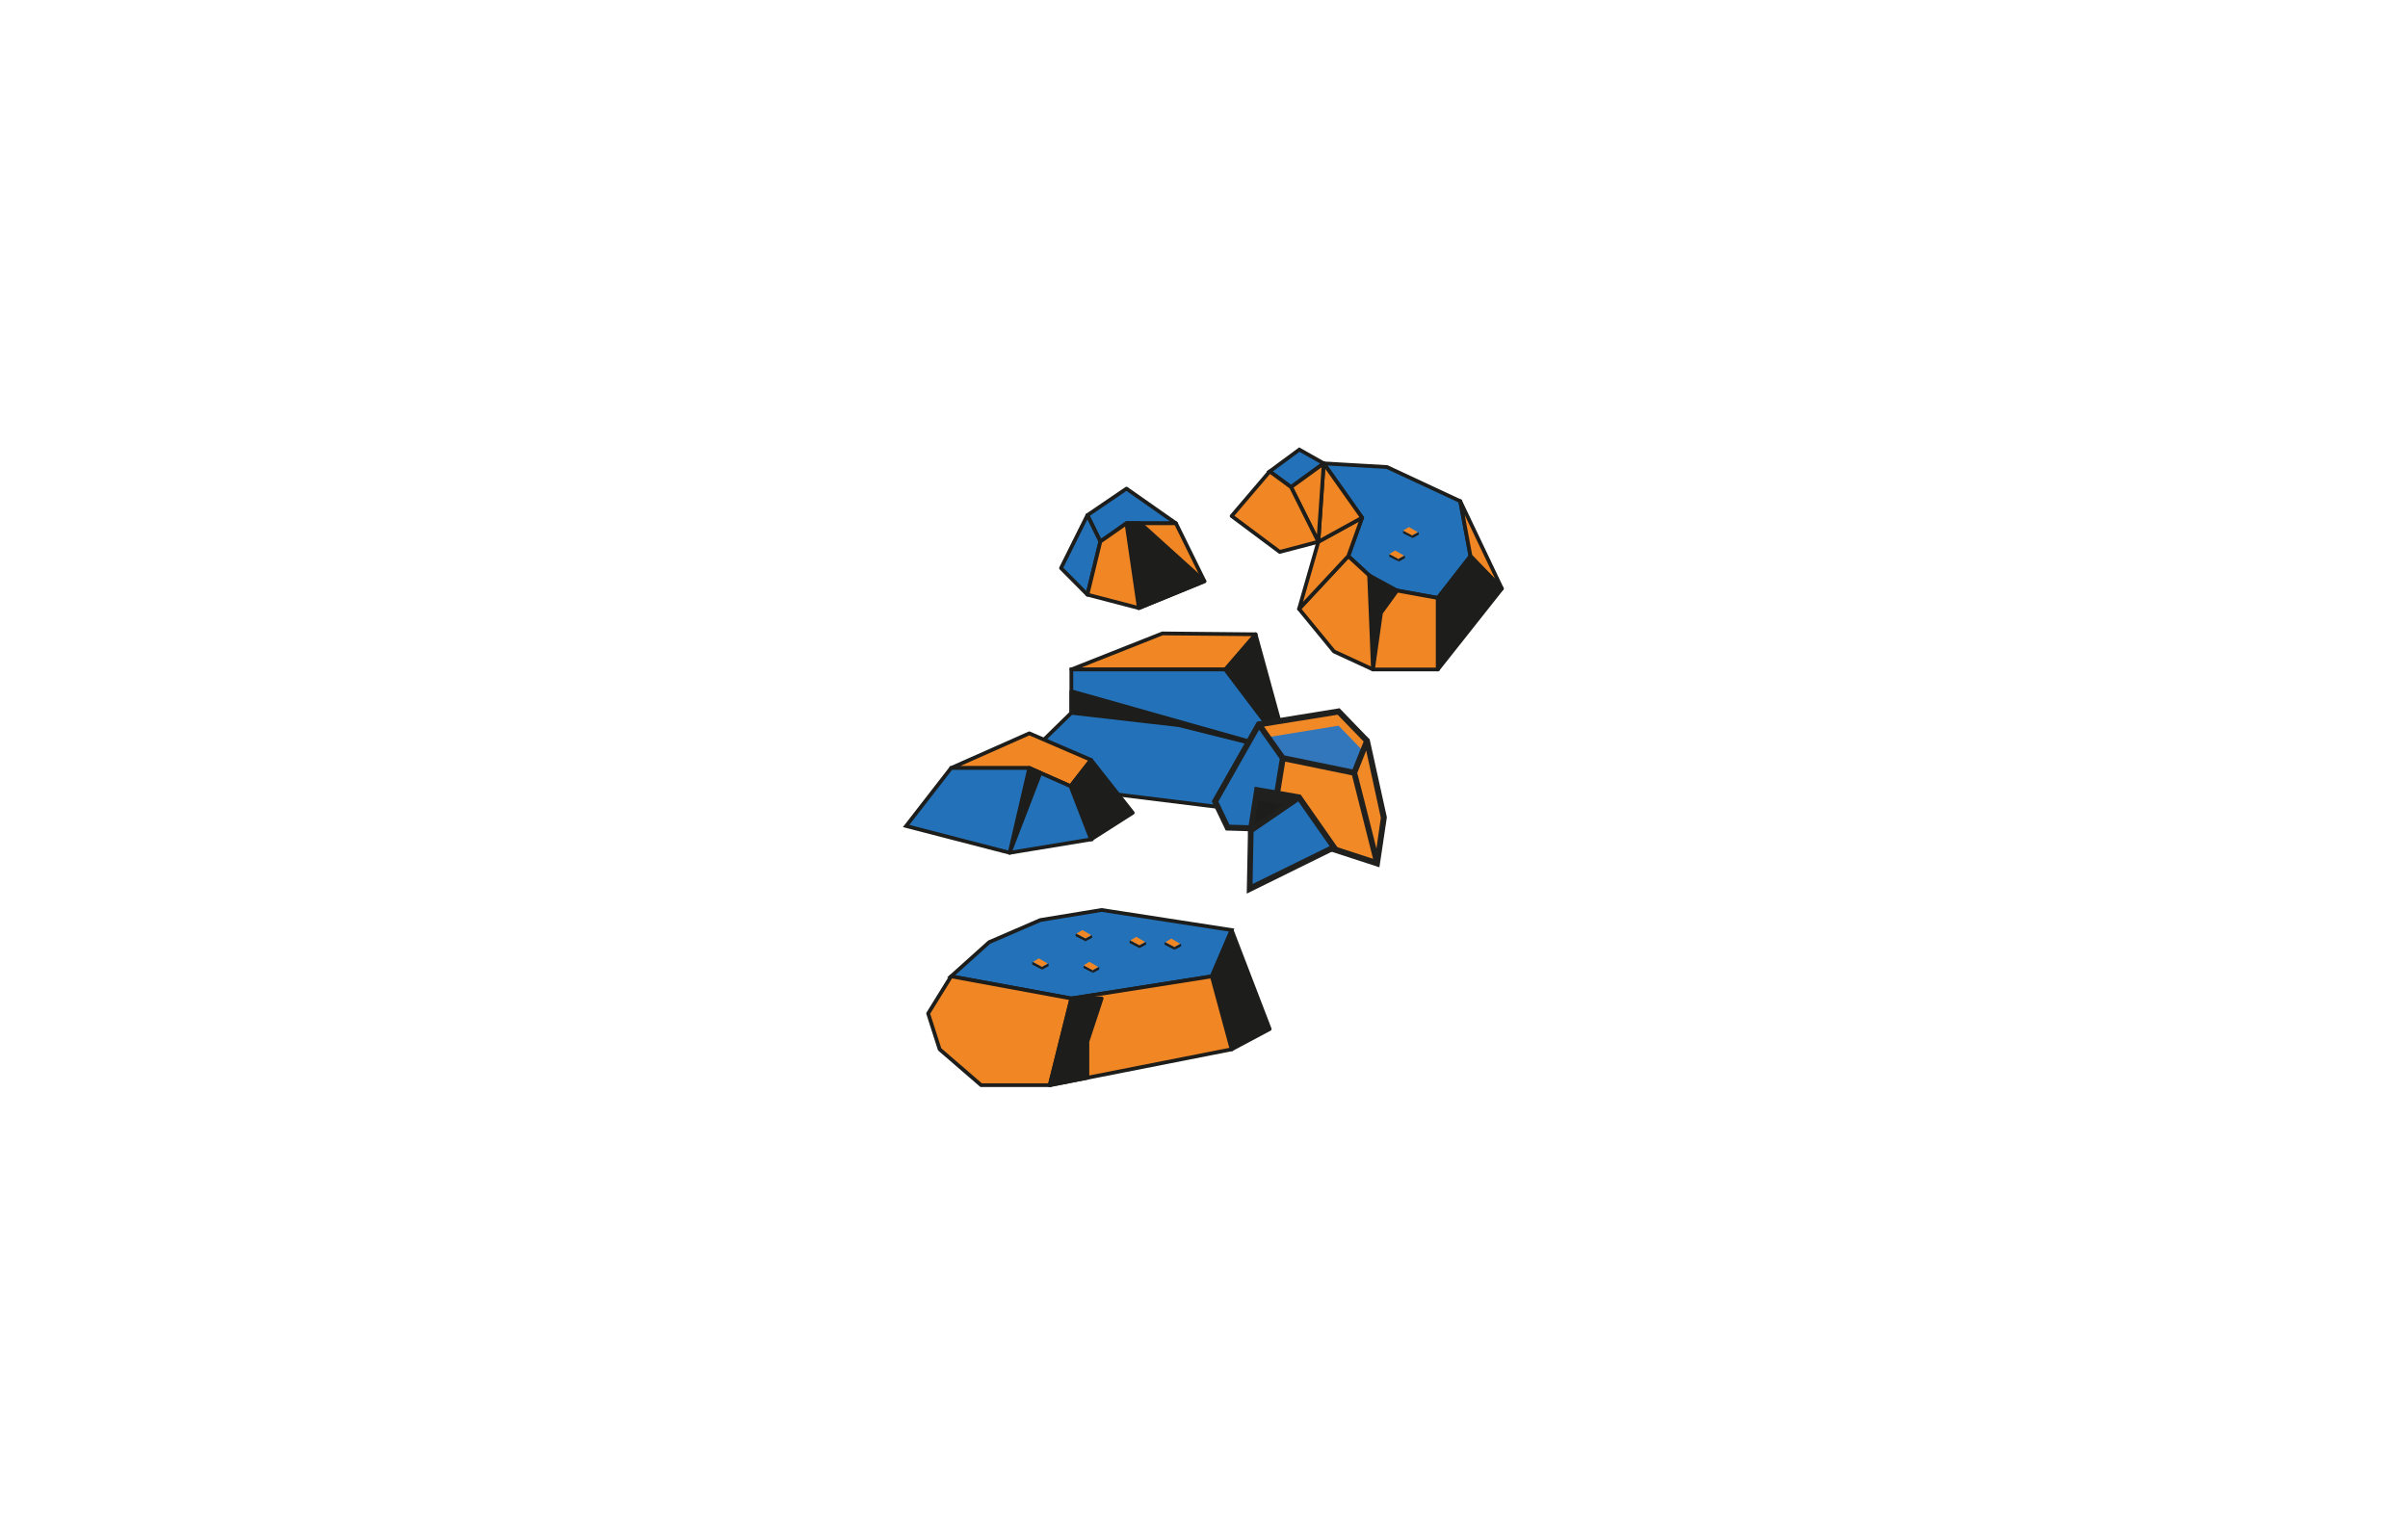 <svg xmlns="http://www.w3.org/2000/svg" viewBox="0 0 640 408"><defs><style>.cls-1,.cls-11{fill:#f18724;}.cls-1,.cls-2,.cls-3,.cls-4,.cls-5{stroke:#1d1d1b;}.cls-1,.cls-2,.cls-4,.cls-5{stroke-linejoin:round;}.cls-10,.cls-12,.cls-2{fill:#1d1d1b;}.cls-3,.cls-4,.cls-5,.cls-8{fill:#2372b9;}.cls-3{stroke-miterlimit:10;}.cls-4{stroke-linecap:round;}.cls-6{fill:#f18927;}.cls-7{fill:#3276bc;}.cls-9{fill:#20201f;}.cls-11,.cls-12{fill-rule:evenodd;}.cls-13{fill:none;}</style></defs><g id="_3-benutzerberechtigungsmanagement" data-name="3-benutzerberechtigungsmanagement"><g id="_11-bs_sb_administration" data-name="11-bs sb administration"><polygon class="cls-1" points="308.95 168.39 284.75 177.97 312.72 177.97 333.7 177.97 333.7 168.62 308.95 168.39"/><polygon class="cls-2" points="342.31 200.02 333.7 168.62 325.63 177.97 342.31 200.02"/><polygon class="cls-3" points="342.31 200.02 325.63 177.97 284.75 177.97 284.75 189.49 273.99 200.02 295.3 211 327.78 215.01 342.31 200.02"/><polygon class="cls-2" points="284.75 189.49 313.26 192.76 342.31 200.02 284.75 183.76 284.75 189.49"/><polygon class="cls-1" points="252.79 204.17 273.57 204.17 284.53 209.01 289.98 202.02 273.57 194.95 252.79 204.17"/><polygon class="cls-2" points="284.53 209.01 289.98 223.14 301.06 216.07 289.98 202.02 284.53 209.01"/><polygon class="cls-3" points="252.79 204.17 240.83 219.58 268.35 226.7 289.98 223.14 284.53 209.01 273.57 204.17 252.79 204.17"/><polygon class="cls-2" points="276.52 205.47 268.35 226.7 273.57 204.17 276.52 205.47"/><polygon class="cls-4" points="312.54 139.11 299.39 139.11 292.45 143.96 289.01 136.96 299.39 129.9 312.54 139.11"/><polygon class="cls-5" points="292.45 143.96 289.01 158.08 282 151.02 289.01 136.96 292.45 143.96"/><polygon class="cls-1" points="312.54 139.11 320.12 154.52 302.69 161.65 289.01 158.08 292.45 143.96 299.39 139.11 312.54 139.11"/><polygon class="cls-2" points="299.39 139.11 302.69 161.65 320.12 154.52 303.06 139.11 299.39 139.11"/><polygon class="cls-6" points="363.33 196.96 359.93 205.47 340.94 201.56 334.58 192.6 355.78 189.15 363.33 196.96"/><polygon class="cls-7" points="363.32 200.72 359.92 209.23 340.93 205.33 334.56 196.36 355.77 192.92 363.32 200.72"/><polygon class="cls-8" points="334.58 192.6 322.95 213.09 326.29 220.03 337.87 220.37 340.94 201.56 334.58 192.6"/><polygon class="cls-6" points="359.93 205.47 366 229.53 337.87 220.37 340.94 201.56 359.93 205.47"/><polygon class="cls-6" points="363.33 196.96 367.81 217.38 366 229.53 359.93 205.47 363.33 196.96"/><path class="cls-9" d="M337.74,221.15l27.62,9,1.26.41.16-1.07,1.81-12.14,0-.15L364.13,197l-.1-.47-1-1-7-7.25-21.13,3.43-.82.13-.44.78-11.58,20.4,3.72,7.76ZM334.65,194l2.68,3.78,2.8,3.95-2.9,17.8-10.46-.3-2.95-6.14Zm26.18,7.12-1.36,3.42-18.09-3.72-2.88-4.06-2.56-3.61L355.52,190l6.91,7.14Zm5,24.48-3.1-12.3-2-7.81,1.13-2.83,1.25-3.13L367,217.4Zm-27.06-5.81,2.82-17.32,17.75,3.65,2.19,8.68,3.41,13.51Z"/><polygon class="cls-8" points="354.54 225.25 345.26 211.97 332.42 220.76 332.12 236.28 354.54 225.25"/><polygon class="cls-9" points="334.1 210.03 345.26 211.97 332.42 220.76 334.1 210.03"/><polygon class="cls-10" points="334.34 212.93 341.86 214.23 333.06 220.71 334.34 212.93"/><path class="cls-9" d="M355.7,225.56l-9.35-13.38-.65-.93-.61-.11-11.62-2-1.75,11.17-.06.4,0,1.56-.3,15.29Zm-12.48-13.14-9.77,6.69,1.28-8.16Zm1.85.63,8.31,11.89L332.91,235l.27-13.82Z"/><polygon class="cls-3" points="362.02 137.62 358.34 147.84 367.55 156.32 382.15 158.96 390.83 147.84 388.1 133.23 368.64 124.16 351.82 123.19 362.02 137.62"/><polygon class="cls-1" points="382.15 158.96 382.15 177.97 364.91 177.97 354.54 173.18 345.26 161.87 358.34 147.84 367.55 156.32 382.15 158.96"/><polygon class="cls-1" points="345.26 161.87 350.39 144.02 362.02 137.62 358.34 147.84 345.26 161.87"/><polygon class="cls-1" points="350.39 144.02 351.82 123.19 362.02 137.62 350.39 144.02"/><polygon class="cls-3" points="351.82 123.19 345.34 119.52 337.46 125.33 343.14 129.49 351.82 123.19"/><polygon class="cls-1" points="350.39 144.02 343.14 129.49 351.82 123.19 350.39 144.02"/><polygon class="cls-1" points="337.46 125.33 327.35 137.18 340.13 146.72 350.39 144.02 343.14 129.49 337.46 125.33"/><polygon class="cls-1" points="388.1 133.23 399.17 156.47 390.83 147.84 388.1 133.23"/><polygon class="cls-2" points="382.15 177.97 399.17 156.47 390.83 147.84 382.15 158.96 382.15 177.97"/><polygon class="cls-2" points="371.32 157 363.89 152.95 364.91 177.97 367.04 162.91 371.32 157"/><polygon class="cls-3" points="292.79 241.91 276.52 244.58 262.91 250.46 252.79 259.55 284.75 265.43 322.08 259.55 327.35 247.25 292.79 241.91"/><polygon class="cls-2" points="322.08 259.55 327.35 278.95 337.46 273.56 327.35 247.25 322.08 259.55"/><polygon class="cls-1" points="284.75 265.43 279 288.48 327.35 278.95 322.08 259.55 284.75 265.43"/><polygon class="cls-1" points="252.79 259.55 246.68 269.42 249.74 278.95 260.77 288.48 279 288.48 284.75 265.43 252.79 259.55"/><polygon class="cls-2" points="289.01 286.51 289.01 276.88 292.79 265.43 284.75 265.43 279 288.48 289.01 286.51"/><polygon class="cls-11" points="274.56 255.7 276.12 254.78 278.45 256.13 276.88 257.06 274.56 255.7"/><polygon class="cls-12" points="274.35 255.7 274.35 256.41 276.96 257.77 276.96 257.06 274.35 255.7"/><polygon class="cls-12" points="278.7 256.83 278.7 256.13 276.96 257.06 276.96 257.77 278.7 256.83"/><polygon class="cls-11" points="286.11 248.17 287.67 247.25 290 248.59 288.43 249.52 286.11 248.17"/><polygon class="cls-12" points="285.9 248.17 285.9 248.88 288.51 250.23 288.51 249.52 285.9 248.17"/><polygon class="cls-12" points="290.26 249.3 290.26 248.59 288.51 249.52 288.51 250.23 290.26 249.3"/><polygon class="cls-11" points="288 256.61 289.55 255.7 291.89 257.04 290.32 257.97 288 256.61"/><polygon class="cls-12" points="288 256.69 288 257.33 290.33 258.54 290.33 257.9 288 256.69"/><polygon class="cls-12" points="292.14 257.75 292.14 257.04 290.4 257.97 290.4 258.68 292.14 257.75"/><polygon class="cls-11" points="309.76 250.44 311.31 249.52 313.65 250.87 312.08 251.79 309.76 250.44"/><polygon class="cls-12" points="309.54 250.44 309.54 251.15 312.16 252.5 312.16 251.79 309.54 250.44"/><polygon class="cls-12" points="313.9 251.57 313.9 250.87 312.16 251.79 312.16 252.5 313.9 251.57"/><polygon class="cls-11" points="300.45 249.97 302.01 249.06 304.34 250.4 302.77 251.33 300.45 249.97"/><polygon class="cls-12" points="300.24 249.97 300.24 250.68 302.85 252.04 302.85 251.33 300.24 249.97"/><polygon class="cls-12" points="304.6 251.11 304.6 250.4 302.85 251.33 302.85 252.04 304.6 251.11"/><polygon class="cls-11" points="369.25 147.27 370.81 146.35 373.14 147.69 371.57 148.63 369.25 147.27"/><polygon class="cls-12" points="369.25 147.35 369.25 147.98 371.59 149.19 371.59 148.56 369.25 147.35"/><polygon class="cls-12" points="373.4 148.4 373.4 147.69 371.65 148.63 371.65 149.34 373.4 148.4"/><polygon class="cls-11" points="372.92 141.03 374.48 140.11 376.81 141.46 375.24 142.38 372.92 141.03"/><polygon class="cls-12" points="372.92 141.11 372.92 141.74 375.26 142.95 375.26 142.32 372.92 141.11"/><polygon class="cls-12" points="377.07 142.16 377.07 141.46 375.32 142.38 375.32 143.09 377.07 142.16"/></g></g><g id="_0-regelwerke" data-name="0-regelwerke"><rect class="cls-13" x="-0.08" y="-0.32" width="640.16" height="408"/></g></svg>